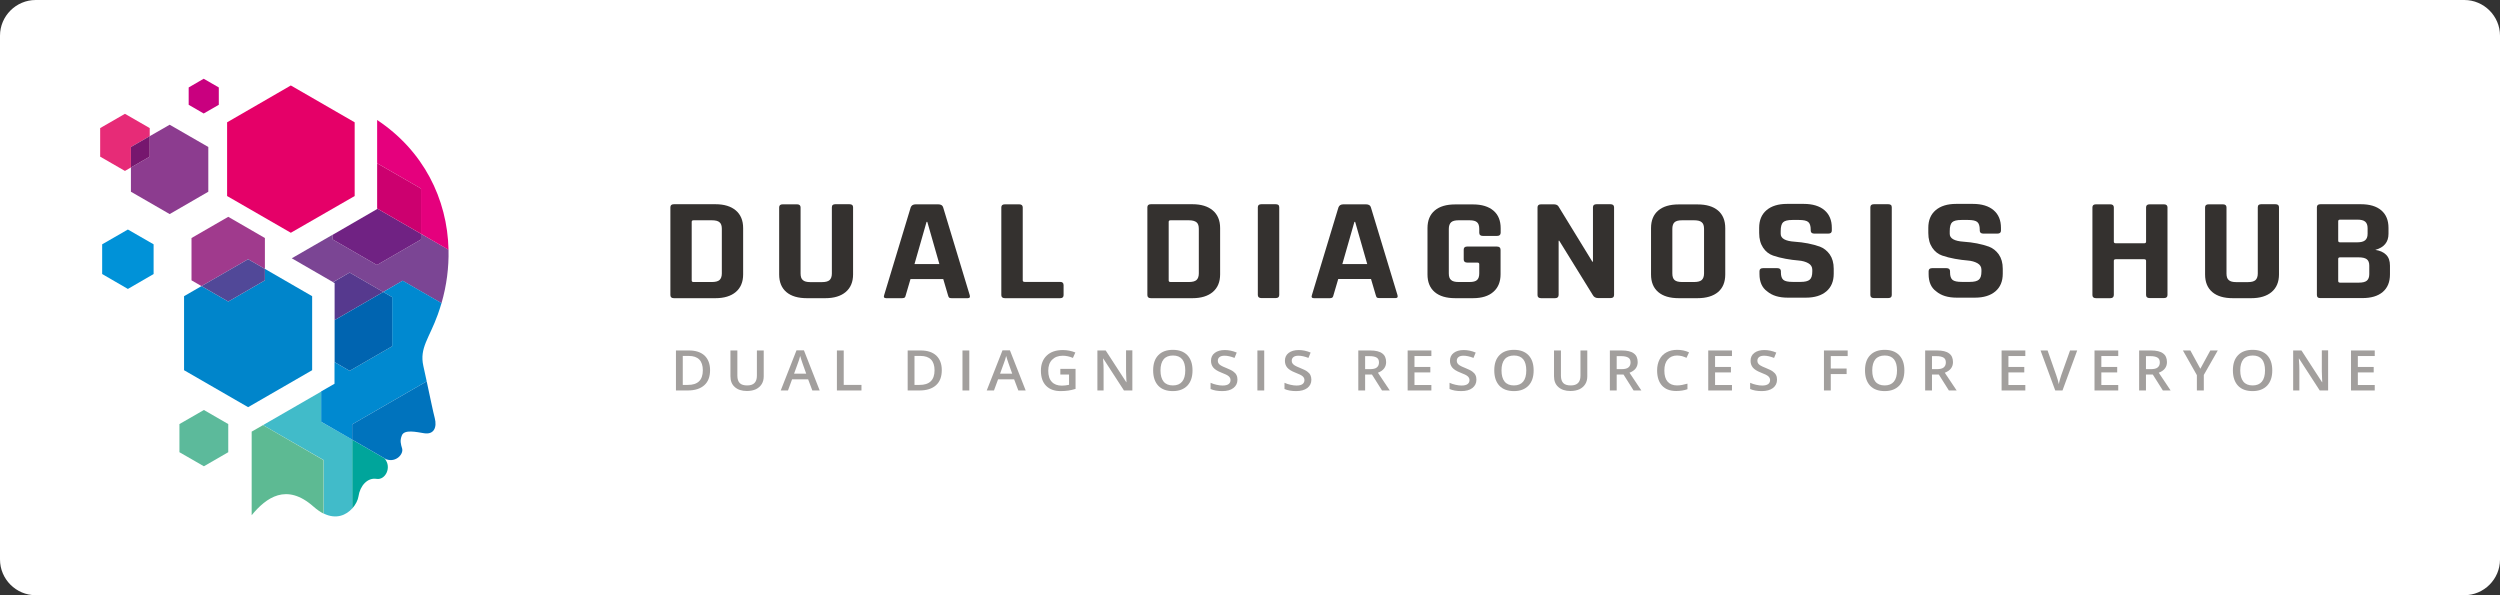 <svg xmlns="http://www.w3.org/2000/svg" xmlns:xlink="http://www.w3.org/1999/xlink" id="Layer_1" x="0px" y="0px" viewBox="0 0 2381.1 566.9" style="enable-background:new 0 0 2381.1 566.9;" xml:space="preserve"><rect x="0" y="0" width="2381.1" height="566.9" fill="#333333" stroke="none"/> <style type="text/css"> .st0{fill:#FFFFFF;} .st1{fill:#A29F9D;} .st2{fill:#34312F;} .st3{fill:#E50068;} .st4{fill:#C9007F;} .st5{fill:#41BBC9;} .st6{fill:#7B4594;} .st7{fill:#E5007D;} .st8{fill:#702283;} .st9{fill:#CC006F;} .st10{fill:#0089D0;} .st11{fill:#56398E;} .st12{fill:#0064B0;} .st13{fill:#5DBA93;} .st14{fill:#00A59B;} .st15{fill:#0073BD;} .st16{fill:#E72B77;} .st17{fill:#8C3C8F;} .st18{fill:#76176E;} .st19{fill:#0092D8;} .st20{fill:#A03A8D;} .st21{fill:#0085CB;} .st22{fill:#514898;} .st23{fill:#5CBA9B;} </style> <path class="st0" d="M2347.1,566.9H34c-18.7,0-34-15.3-34-34V34C0,15.3,15.3,0,34,0h2313.1c18.7,0,34,15.3,34,34v498.9 C2381.1,551.6,2365.8,566.9,2347.1,566.9z"></path> <g> <g> <path class="st1" d="M676.3,352.5c0,6.3-1.8,11.1-5.5,14.4c-3.7,3.3-8.9,5-15.8,5h-11.2v-38.1h12.4c6.4,0,11.3,1.6,14.9,4.9 C674.5,342,676.3,346.6,676.3,352.5z M669.4,352.7c0-9.1-4.5-13.7-13.4-13.7h-5.7v27.6h4.7C664.6,366.7,669.4,362,669.4,352.7z"></path> <path class="st1" d="M727.4,333.8v24.6c0,2.8-0.6,5.3-1.9,7.4c-1.3,2.1-3.1,3.7-5.5,4.9c-2.4,1.1-5.3,1.7-8.6,1.7 c-5,0-8.8-1.3-11.6-3.8c-2.8-2.5-4.1-5.9-4.1-10.3v-24.5h6.6v24.1c0,3.1,0.8,5.5,2.3,7c1.5,1.5,3.9,2.2,7.1,2.2 c6.2,0,9.2-3.1,9.2-9.3v-24H727.4z"></path> <path class="st1" d="M773.7,371.9l-4-10.6h-15.3l-3.9,10.6h-6.9l15-38.2h7.1l15,38.2H773.7z M767.9,356l-3.7-10.4 c-0.3-0.7-0.7-1.8-1.1-3.3c-0.5-1.5-0.8-2.6-1-3.3c-0.5,2.1-1.2,4.5-2.2,7l-3.6,9.9H767.9z"></path> <path class="st1" d="M797.1,371.9v-38.1h6.5v32.8h16.9v5.3H797.1z"></path> <path class="st1" d="M897,352.5c0,6.3-1.8,11.1-5.5,14.4c-3.7,3.3-8.9,5-15.8,5h-11.2v-38.1h12.4c6.4,0,11.3,1.6,14.9,4.9 C895.2,342,897,346.6,897,352.5z M890.1,352.7c0-9.1-4.5-13.7-13.4-13.7H871v27.6h4.7C885.2,366.7,890.1,362,890.1,352.7z"></path> <path class="st1" d="M916.7,371.9v-38.1h6.5v38.1H916.7z"></path> <path class="st1" d="M969.9,371.9l-4-10.6h-15.3l-3.9,10.6h-6.9l15-38.2h7.1l15,38.2H969.9z M964.1,356l-3.7-10.4 c-0.3-0.7-0.7-1.8-1.1-3.3c-0.5-1.5-0.8-2.6-1-3.3c-0.5,2.1-1.2,4.5-2.2,7l-3.6,9.9H964.1z"></path> <path class="st1" d="M1009.7,351.3h14.7v19.1c-2.4,0.7-4.7,1.3-6.9,1.6s-4.6,0.5-7.2,0.5c-6.1,0-10.7-1.7-14-5.1 s-4.9-8.2-4.9-14.4c0-6.1,1.9-10.9,5.6-14.4c3.7-3.5,8.8-5.2,15.3-5.2c4.2,0,8.1,0.8,11.9,2.3l-2.3,5.2c-3.2-1.4-6.5-2.1-9.7-2.1 c-4.3,0-7.6,1.3-10.1,3.8s-3.7,6-3.7,10.5c0,4.7,1.1,8.2,3.4,10.6c2.2,2.4,5.4,3.6,9.6,3.6c2.1,0,4.4-0.3,6.8-0.8v-9.8h-8.3V351.3 z"></path> <path class="st1" d="M1078.5,371.9h-8l-19.7-30.4h-0.2l0.1,1.7c0.3,3.2,0.4,6.2,0.4,8.9v19.8h-5.9v-38.1h7.9l19.6,30.2h0.2 c0-0.4-0.1-1.9-0.2-4.4c-0.1-2.5-0.2-4.5-0.2-5.9v-20h6V371.9z"></path> <path class="st1" d="M1135.8,352.8c0,6.2-1.6,11-4.9,14.5c-3.3,3.4-7.9,5.2-13.8,5.2c-6,0-10.7-1.7-13.9-5.1 c-3.2-3.4-4.9-8.3-4.9-14.6c0-6.3,1.6-11.1,4.9-14.5c3.3-3.4,7.9-5.1,13.9-5.1c5.9,0,10.5,1.7,13.8,5.1 C1134.2,341.8,1135.8,346.6,1135.8,352.8z M1105.3,352.8c0,4.7,1,8.2,3,10.7c2,2.4,4.9,3.6,8.8,3.6c3.9,0,6.8-1.2,8.8-3.6 c2-2.4,3-6,3-10.7c0-4.7-1-8.2-2.9-10.6c-2-2.4-4.9-3.6-8.8-3.6c-3.9,0-6.9,1.2-8.9,3.6C1106.3,344.6,1105.3,348.2,1105.3,352.8z"></path> <path class="st1" d="M1178.6,361.6c0,3.4-1.3,6-3.9,8s-6.1,2.9-10.6,2.9c-4.5,0-8.2-0.7-11.1-2v-5.9c1.8,0.8,3.8,1.5,5.8,1.9 c2.1,0.5,4,0.7,5.7,0.7c2.6,0,4.5-0.5,5.7-1.4c1.2-0.9,1.8-2.2,1.8-3.8c0-1.4-0.6-2.6-1.7-3.6c-1.1-1-3.5-2.2-7-3.5 c-3.6-1.4-6.2-3-7.7-4.8c-1.5-1.8-2.2-4-2.2-6.5c0-3.2,1.2-5.7,3.6-7.5c2.4-1.8,5.6-2.7,9.5-2.7c3.8,0,7.6,0.8,11.4,2.4l-2.1,5.1 c-3.6-1.4-6.7-2.1-9.5-2.1c-2.1,0-3.7,0.4-4.8,1.3s-1.6,2-1.6,3.5c0,1,0.2,1.8,0.7,2.5c0.4,0.7,1.2,1.4,2.2,2s2.8,1.5,5.4,2.5 c2.9,1.2,5.1,2.2,6.5,3.3c1.4,1,2.4,2.1,3,3.4C1178.3,358.4,1178.6,359.9,1178.6,361.6z"></path> <path class="st1" d="M1197.6,371.9v-38.1h6.5v38.1H1197.6z"></path> <path class="st1" d="M1249,361.6c0,3.4-1.3,6-3.9,8c-2.6,1.9-6.1,2.9-10.6,2.9c-4.5,0-8.2-0.7-11.1-2v-5.9 c1.8,0.8,3.8,1.5,5.8,1.9c2.1,0.5,4,0.7,5.7,0.7c2.6,0,4.5-0.5,5.7-1.4s1.8-2.2,1.8-3.8c0-1.4-0.6-2.6-1.7-3.6s-3.5-2.2-7-3.5 c-3.6-1.4-6.2-3-7.7-4.8c-1.5-1.8-2.2-4-2.2-6.5c0-3.2,1.2-5.7,3.6-7.5c2.4-1.8,5.6-2.7,9.5-2.7c3.8,0,7.6,0.8,11.4,2.4l-2.1,5.1 c-3.6-1.4-6.7-2.1-9.5-2.1c-2.1,0-3.7,0.4-4.8,1.3s-1.6,2-1.6,3.5c0,1,0.2,1.8,0.7,2.5s1.2,1.4,2.2,2s2.8,1.5,5.4,2.5 c2.9,1.2,5.1,2.2,6.5,3.3c1.4,1,2.4,2.1,3,3.4C1248.6,358.4,1249,359.9,1249,361.6z"></path> <path class="st1" d="M1300.2,356.7v15.2h-6.5v-38.1h11.3c5.2,0,9,0.9,11.5,2.8c2.5,1.8,3.7,4.6,3.7,8.3c0,4.7-2.6,8.1-7.8,10.1 l11.3,16.9h-7.4l-9.6-15.2H1300.2z M1300.2,351.6h4.5c3,0,5.3-0.5,6.6-1.6c1.4-1.1,2.1-2.7,2.1-4.8c0-2.2-0.7-3.7-2.2-4.6 c-1.5-0.9-3.7-1.4-6.7-1.4h-4.3V351.6z"></path> <path class="st1" d="M1363.3,371.9h-22.6v-38.1h22.6v5.3h-16.1v10.4h15.1v5.2h-15.1v12h16.1V371.9z"></path> <path class="st1" d="M1406.2,361.6c0,3.4-1.3,6-3.9,8s-6.1,2.9-10.6,2.9c-4.5,0-8.2-0.7-11.1-2v-5.9c1.8,0.8,3.8,1.5,5.8,1.9 c2.1,0.5,4,0.7,5.7,0.7c2.6,0,4.5-0.5,5.7-1.4c1.2-0.9,1.8-2.2,1.8-3.8c0-1.4-0.6-2.6-1.7-3.6c-1.1-1-3.5-2.2-7-3.5 c-3.6-1.4-6.2-3-7.7-4.8c-1.5-1.8-2.2-4-2.2-6.5c0-3.2,1.2-5.7,3.6-7.5c2.4-1.8,5.6-2.7,9.5-2.7c3.8,0,7.6,0.8,11.4,2.4l-2.1,5.1 c-3.6-1.4-6.7-2.1-9.5-2.1c-2.1,0-3.7,0.4-4.8,1.3s-1.6,2-1.6,3.5c0,1,0.2,1.8,0.7,2.5c0.4,0.7,1.2,1.4,2.2,2s2.8,1.5,5.4,2.5 c2.9,1.2,5.1,2.2,6.5,3.3c1.4,1,2.4,2.1,3,3.4C1405.9,358.4,1406.2,359.9,1406.2,361.6z"></path> <path class="st1" d="M1460.7,352.8c0,6.2-1.6,11-4.9,14.5c-3.3,3.4-7.9,5.2-13.8,5.2c-6,0-10.7-1.7-13.9-5.1 c-3.2-3.4-4.9-8.3-4.9-14.6c0-6.3,1.6-11.1,4.9-14.5c3.3-3.4,7.9-5.1,13.9-5.1c5.9,0,10.5,1.7,13.8,5.1 C1459.1,341.8,1460.7,346.6,1460.7,352.8z M1430.1,352.8c0,4.7,1,8.2,3,10.7c2,2.4,4.9,3.6,8.8,3.6c3.9,0,6.8-1.2,8.8-3.6 c2-2.4,3-6,3-10.7c0-4.7-1-8.2-2.9-10.6c-2-2.4-4.9-3.6-8.8-3.6c-3.9,0-6.9,1.2-8.9,3.6C1431.1,344.6,1430.1,348.2,1430.1,352.8z"></path> <path class="st1" d="M1511.8,333.8v24.6c0,2.8-0.6,5.3-1.9,7.4c-1.3,2.1-3.1,3.7-5.5,4.9c-2.4,1.1-5.3,1.7-8.6,1.7 c-5,0-8.8-1.3-11.6-3.8c-2.8-2.5-4.1-5.9-4.1-10.3v-24.5h6.6v24.1c0,3.1,0.8,5.5,2.3,7c1.5,1.5,3.9,2.2,7.1,2.2 c6.2,0,9.2-3.1,9.2-9.3v-24H1511.8z"></path> <path class="st1" d="M1539.8,356.7v15.2h-6.5v-38.1h11.3c5.2,0,9,0.9,11.5,2.8c2.5,1.8,3.7,4.6,3.7,8.3c0,4.7-2.6,8.1-7.8,10.1 l11.3,16.9h-7.4l-9.6-15.2H1539.8z M1539.8,351.6h4.5c3,0,5.3-0.5,6.6-1.6c1.4-1.1,2.1-2.7,2.1-4.8c0-2.2-0.7-3.7-2.2-4.6 c-1.5-0.9-3.7-1.4-6.7-1.4h-4.3V351.6z"></path> <path class="st1" d="M1597.3,338.6c-3.8,0-6.7,1.3-8.9,3.8c-2.2,2.5-3.2,6-3.2,10.5c0,4.7,1,8.2,3.1,10.6c2.1,2.4,5.1,3.6,9,3.6 c1.7,0,3.3-0.2,4.9-0.5c1.6-0.3,3.2-0.7,5-1.2v5.3c-3.1,1.1-6.7,1.7-10.7,1.7c-5.9,0-10.4-1.7-13.5-5.1c-3.1-3.4-4.7-8.2-4.7-14.5 c0-4,0.8-7.4,2.3-10.4c1.5-3,3.7-5.2,6.6-6.8c2.9-1.6,6.3-2.4,10.2-2.4c4.1,0,7.9,0.8,11.3,2.4l-2.4,5.2c-1.3-0.6-2.8-1.1-4.3-1.6 C1600.5,338.9,1599,338.6,1597.3,338.6z"></path> <path class="st1" d="M1649.6,371.9H1627v-38.1h22.6v5.3h-16.1v10.4h15.1v5.2h-15.1v12h16.1V371.9z"></path> <path class="st1" d="M1692.5,361.6c0,3.4-1.3,6-3.9,8c-2.6,1.9-6.1,2.9-10.6,2.9s-8.2-0.7-11.1-2v-5.9c1.8,0.8,3.8,1.5,5.8,1.9 c2.1,0.5,4,0.7,5.7,0.7c2.6,0,4.5-0.5,5.7-1.4s1.8-2.2,1.8-3.8c0-1.4-0.6-2.6-1.7-3.6c-1.1-1-3.5-2.2-7-3.5 c-3.6-1.4-6.2-3-7.7-4.8c-1.5-1.8-2.2-4-2.2-6.5c0-3.2,1.2-5.7,3.6-7.5c2.4-1.8,5.6-2.7,9.5-2.7c3.8,0,7.6,0.8,11.4,2.4l-2.1,5.1 c-3.6-1.4-6.7-2.1-9.5-2.1c-2.1,0-3.7,0.4-4.8,1.3s-1.6,2-1.6,3.5c0,1,0.2,1.8,0.7,2.5c0.4,0.7,1.2,1.4,2.2,2 c1,0.6,2.8,1.5,5.4,2.5c2.9,1.2,5.1,2.2,6.5,3.3c1.4,1,2.4,2.1,3,3.4C1692.2,358.4,1692.5,359.9,1692.5,361.6z"></path> <path class="st1" d="M1743.7,371.9h-6.5v-38.1h22.6v5.3h-16.1V351h15.1v5.3h-15.1V371.9z"></path> <path class="st1" d="M1813.8,352.8c0,6.2-1.6,11-4.9,14.5c-3.3,3.4-7.9,5.2-13.8,5.2c-6,0-10.7-1.7-13.9-5.1 c-3.2-3.4-4.9-8.3-4.9-14.6c0-6.3,1.6-11.1,4.9-14.5c3.3-3.4,7.9-5.1,13.9-5.1c5.9,0,10.5,1.7,13.8,5.1 C1812.2,341.8,1813.8,346.6,1813.8,352.8z M1783.2,352.8c0,4.7,1,8.2,3,10.7c2,2.4,4.9,3.6,8.8,3.6c3.9,0,6.8-1.2,8.8-3.6 c2-2.4,3-6,3-10.7c0-4.7-1-8.2-2.9-10.6c-2-2.4-4.9-3.6-8.8-3.6c-3.9,0-6.9,1.2-8.9,3.6C1784.2,344.6,1783.2,348.2,1783.2,352.8z"></path> <path class="st1" d="M1840.1,356.7v15.2h-6.5v-38.1h11.3c5.2,0,9,0.9,11.5,2.8c2.5,1.8,3.7,4.6,3.7,8.3c0,4.7-2.6,8.1-7.8,10.1 l11.3,16.9h-7.4l-9.6-15.2H1840.1z M1840.1,351.6h4.5c3,0,5.3-0.5,6.6-1.6c1.4-1.1,2.1-2.7,2.1-4.8c0-2.2-0.7-3.7-2.2-4.6 c-1.5-0.9-3.7-1.4-6.7-1.4h-4.3V351.6z"></path> <path class="st1" d="M1929,371.9h-22.6v-38.1h22.6v5.3h-16.1v10.4h15.1v5.2h-15.1v12h16.1V371.9z"></path> <path class="st1" d="M1971.6,333.8h6.8l-14,38.1h-6.9l-14-38.1h6.7l8.3,23.7c0.4,1.1,0.9,2.6,1.4,4.4c0.5,1.8,0.8,3.1,1,4 c0.2-1.3,0.6-2.8,1.1-4.6c0.5-1.7,0.9-3,1.2-3.9L1971.6,333.8z"></path> <path class="st1" d="M2017.5,371.9h-22.6v-38.1h22.6v5.3h-16.1v10.4h15.1v5.2h-15.1v12h16.1V371.9z"></path> <path class="st1" d="M2043.9,356.7v15.2h-6.5v-38.1h11.3c5.2,0,9,0.9,11.5,2.8c2.5,1.8,3.7,4.6,3.7,8.3c0,4.7-2.6,8.1-7.8,10.1 l11.3,16.9h-7.4l-9.6-15.2H2043.9z M2043.9,351.6h4.5c3,0,5.3-0.5,6.6-1.6c1.4-1.1,2.1-2.7,2.1-4.8c0-2.2-0.7-3.7-2.2-4.6 c-1.5-0.9-3.7-1.4-6.7-1.4h-4.3V351.6z"></path> <path class="st1" d="M2095.7,351.2l9.5-17.4h7.1l-13.3,23.3v14.8h-6.6v-14.6l-13.3-23.5h7.1L2095.7,351.2z"></path> <path class="st1" d="M2164.2,352.8c0,6.2-1.6,11-4.9,14.5c-3.3,3.4-7.9,5.2-13.8,5.2c-6,0-10.7-1.7-13.9-5.1 c-3.2-3.4-4.9-8.3-4.9-14.6c0-6.3,1.6-11.1,4.9-14.5c3.3-3.4,7.9-5.1,13.9-5.1c5.9,0,10.5,1.7,13.8,5.1 C2162.6,341.8,2164.2,346.6,2164.2,352.8z M2133.7,352.8c0,4.7,1,8.2,3,10.7c2,2.4,4.9,3.6,8.8,3.6c3.9,0,6.8-1.2,8.8-3.6 c2-2.4,3-6,3-10.7c0-4.7-1-8.2-2.9-10.6c-2-2.4-4.9-3.6-8.8-3.6c-3.9,0-6.9,1.2-8.9,3.6C2134.7,344.6,2133.7,348.2,2133.7,352.8z"></path> <path class="st1" d="M2217.4,371.9h-8l-19.7-30.4h-0.2l0.1,1.7c0.3,3.2,0.4,6.2,0.4,8.9v19.8h-5.9v-38.1h7.9l19.6,30.2h0.2 c0-0.4-0.1-1.9-0.2-4.4s-0.2-4.5-0.2-5.9v-20h6V371.9z"></path> <path class="st1" d="M2261.8,371.9h-22.6v-38.1h22.6v5.3h-16.1v10.4h15.1v5.2h-15.1v12h16.1V371.9z"></path> </g> <g> <path class="st2" d="M638.5,281v-83.6c0-1.9,1.1-2.9,3.4-2.9h39.5c8.3,0,14.8,2,19.4,5.9c4.6,3.9,7,9.5,7,16.8v44.1 c0,7.2-2.3,12.8-7,16.8c-4.6,3.9-11.1,5.9-19.4,5.9h-39.5C639.6,284,638.5,283,638.5,281z M660.5,268.6H678c3.4,0,5.8-0.6,7.3-1.9 c1.4-1.3,2.2-3.4,2.2-6.3V218c0-3-0.7-5.1-2.2-6.3c-1.4-1.3-3.9-1.9-7.3-1.9h-17.4c-1.2,0-1.8,0.5-1.8,1.5v55.8 C658.8,268.1,659.4,268.6,660.5,268.6z"></path> <path class="st2" d="M795.6,194.5h13.4c2.3,0,3.5,0.9,3.5,2.8v64c0,7.2-2.3,12.8-7,16.8c-4.6,3.9-11.1,5.9-19.4,5.9h-17.6 c-8.4,0-14.9-1.9-19.5-5.8c-4.6-3.9-6.9-9.5-6.9-16.8v-63.9c0-1.9,1.1-2.9,3.4-2.9h13.6c2.2,0,3.4,1,3.4,2.9v63 c0,3,0.7,5.1,2.2,6.3c1.4,1.3,3.8,1.9,7.1,1.9h11c3.4,0,5.8-0.6,7.3-1.9c1.4-1.3,2.2-3.4,2.2-6.3v-63 C792.3,195.4,793.4,194.5,795.6,194.5z"></path> <path class="st2" d="M859.3,284H844c-1.9,0-2.6-1-1.9-2.9l25.3-83.6c0.7-1.9,2.3-2.9,4.8-2.9h21.3c2.7,0,4.3,1,4.8,2.9l25.3,83.6 c0.6,1.9,0,2.9-1.9,2.9h-15.4c-1.2,0-2-0.2-2.4-0.6c-0.4-0.4-0.7-1.2-1-2.3l-4.5-15.3h-31.2l-4.5,15.3c-0.2,1.1-0.6,1.9-1,2.3 C861.2,283.7,860.4,284,859.3,284z M882.5,211.3L871,251.5h23.7l-11.5-40.2H882.5z"></path> <path class="st2" d="M1009.8,284h-52.7c-2.2,0-3.4-1-3.4-2.9v-83.6c0-1.9,1.1-2.9,3.4-2.9h13.6c2.2,0,3.4,1,3.4,2.9V267 c0,1,0.6,1.5,1.9,1.5h33.8c2.1,0,3.2,1,3.2,3.1v9.5C1013,283,1011.9,284,1009.8,284z"></path> <path class="st2" d="M1092.8,281v-83.6c0-1.9,1.1-2.9,3.4-2.9h39.5c8.3,0,14.8,2,19.4,5.9c4.6,3.9,7,9.5,7,16.8v44.1 c0,7.2-2.3,12.8-7,16.8c-4.6,3.9-11.1,5.9-19.4,5.9h-39.5C1093.9,284,1092.8,283,1092.8,281z M1114.9,268.6h17.4 c3.4,0,5.8-0.6,7.3-1.9c1.4-1.3,2.2-3.4,2.2-6.3V218c0-3-0.7-5.1-2.2-6.3s-3.9-1.9-7.3-1.9h-17.4c-1.2,0-1.8,0.5-1.8,1.5v55.8 C1113.1,268.1,1113.7,268.6,1114.9,268.6z"></path> <path class="st2" d="M1218.4,197.4V281c0,1.9-1.1,2.9-3.4,2.9h-13.6c-2.2,0-3.4-1-3.4-2.9v-83.6c0-1.9,1.1-2.9,3.4-2.9h13.6 C1217.3,194.5,1218.4,195.4,1218.4,197.4z"></path> <path class="st2" d="M1266.8,284h-15.4c-1.9,0-2.6-1-1.9-2.9l25.3-83.6c0.7-1.9,2.3-2.9,4.8-2.9h21.3c2.7,0,4.3,1,4.8,2.9 L1331,281c0.6,1.9,0,2.9-1.9,2.9h-15.4c-1.2,0-2-0.2-2.4-0.6c-0.4-0.4-0.7-1.2-1-2.3l-4.5-15.3h-31.2l-4.5,15.3 c-0.2,1.1-0.6,1.9-1,2.3C1268.6,283.7,1267.8,284,1266.8,284z M1290,211.3l-11.5,40.2h23.7l-11.5-40.2H1290z"></path> <path class="st2" d="M1403,284h-17c-8.4,0-14.9-1.9-19.5-5.8c-4.6-3.9-6.9-9.5-6.9-16.8v-44.1c0-7.3,2.3-12.9,6.9-16.8 c4.6-3.9,11.1-5.8,19.5-5.8h17c8.3,0,14.8,2,19.4,5.9c4.6,3.9,6.9,9.5,6.9,16.8v4.2c0,2-1.1,3.1-3.4,3.1h-13.6 c-2.2,0-3.4-1-3.4-3.1V218c0-3-0.7-5.1-2.1-6.3c-1.4-1.3-3.8-1.9-7.2-1.9h-10.4c-3.3,0-5.7,0.6-7.1,1.9s-2.2,3.4-2.2,6.3v42.4 c0,3,0.7,5.1,2.2,6.3c1.4,1.3,3.8,1.9,7.1,1.9h10.4c3.4,0,5.8-0.6,7.2-1.9c1.4-1.3,2.1-3.4,2.1-6.3v-8.8c0-1-0.6-1.5-1.8-1.5h-9.6 c-2.2,0-3.4-1-3.4-2.9v-9.5c0-1.9,1.1-2.9,3.4-2.9h28c2.5,0,3.7,1.1,3.7,3.2v23.2c0,7.2-2.3,12.8-6.9,16.8 C1417.8,282,1411.3,284,1403,284z"></path> <path class="st2" d="M1481.1,284h-13.3c-2.2,0-3.4-1-3.4-2.9v-83.6c0-1.9,1.1-2.9,3.4-2.9h12c2.2,0,3.7,0.7,4.5,1.9l32.3,52.7h0.6 v-51.8c0-1.9,1.1-2.9,3.4-2.9h13.3c2.2,0,3.4,1,3.4,2.9V281c0,1.9-1.1,2.9-3.4,2.9h-11.7c-2.3,0-4.1-0.9-5.1-2.8l-32-51.8h-0.6 V281C1484.4,283,1483.3,284,1481.1,284z"></path> <path class="st2" d="M1616.8,284h-17.9c-8.4,0-14.9-1.9-19.5-5.8c-4.6-3.9-6.9-9.5-6.9-16.8v-44.1c0-7.3,2.3-12.9,6.9-16.8 c4.6-3.9,11.1-5.8,19.5-5.8h17.9c8.4,0,14.9,1.9,19.5,5.8c4.6,3.9,6.9,9.5,6.9,16.8v44.1c0,7.3-2.3,12.9-6.9,16.8 C1631.7,282,1625.2,284,1616.8,284z M1602.1,268.6h11.4c3.4,0,5.8-0.6,7.3-1.9c1.4-1.3,2.2-3.4,2.2-6.3V218c0-3-0.7-5.1-2.2-6.3 c-1.4-1.3-3.9-1.9-7.3-1.9h-11.4c-3.4,0-5.8,0.6-7.2,1.9c-1.4,1.3-2.1,3.4-2.1,6.3v42.4c0,3,0.7,5.1,2.1,6.3 C1596.3,268,1598.7,268.6,1602.1,268.6z"></path> <path class="st2" d="M1675.8,261.1v-2.8c0-1.9,1.1-2.9,3.4-2.9h13.6c2.2,0,3.4,1,3.4,2.9v1.1c0,3.5,0.8,5.9,2.4,7.2 c1.6,1.3,4.5,1.9,8.8,1.9h7.5c4.2,0,7.1-0.7,8.7-2.1c1.7-1.4,2.5-4,2.5-7.8v-1.7c0-2.7-1.3-4.8-3.8-6.2c-2.5-1.4-5.6-2.3-9.4-2.6 c-3.7-0.3-7.8-0.8-12.1-1.6c-4.3-0.8-8.4-1.8-12.1-3.1c-3.7-1.3-6.9-3.7-9.4-7.4c-2.5-3.7-3.8-8.4-3.8-14.1v-4.9 c0-7.2,2.3-12.8,7-16.8c4.7-4,11.2-6,19.5-6h16c8.4,0,15,2,19.7,6c4.7,4,7,9.6,7,16.8v2.6c0,1.9-1.1,2.9-3.4,2.9H1728 c-2.2,0-3.4-1-3.4-2.9v-0.8c0-3.6-0.8-6.1-2.4-7.4c-1.6-1.3-4.5-1.9-8.8-1.9h-6.2c-4.4,0-7.3,0.7-8.9,2.2 c-1.5,1.4-2.3,4.2-2.3,8.4v2.6c0,4.4,4.4,6.9,13.1,7.5c9.1,0.6,17.1,2.2,24.2,4.7c3.7,1.4,6.9,3.9,9.4,7.4 c2.5,3.6,3.8,8.1,3.8,13.7v4.7c0,7.2-2.3,12.8-7,16.8c-4.7,4-11.2,6-19.5,6h-17.4c-8.3,0-14.8-2-19.5-6 C1678.2,274,1675.8,268.4,1675.8,261.1z"></path> <path class="st2" d="M1801.8,197.4V281c0,1.9-1.1,2.9-3.4,2.9h-13.6c-2.2,0-3.4-1-3.4-2.9v-83.6c0-1.9,1.1-2.9,3.4-2.9h13.6 C1800.7,194.5,1801.8,195.4,1801.8,197.4z"></path> <path class="st2" d="M1836.9,261.1v-2.8c0-1.9,1.1-2.9,3.4-2.9h13.6c2.2,0,3.4,1,3.4,2.9v1.1c0,3.5,0.8,5.9,2.4,7.2 c1.6,1.3,4.5,1.9,8.8,1.9h7.5c4.2,0,7.1-0.7,8.7-2.1c1.7-1.4,2.5-4,2.5-7.8v-1.7c0-2.7-1.3-4.8-3.8-6.2c-2.5-1.4-5.6-2.3-9.4-2.6 c-3.7-0.3-7.8-0.8-12.1-1.6c-4.3-0.8-8.4-1.8-12.1-3.1c-3.7-1.3-6.9-3.7-9.4-7.4c-2.5-3.7-3.8-8.4-3.8-14.1v-4.9 c0-7.2,2.3-12.8,7-16.8c4.7-4,11.2-6,19.5-6h16c8.4,0,15,2,19.7,6c4.7,4,7,9.6,7,16.8v2.6c0,1.9-1.1,2.9-3.4,2.9H1889 c-2.2,0-3.4-1-3.4-2.9v-0.8c0-3.6-0.8-6.1-2.4-7.4c-1.6-1.3-4.5-1.9-8.8-1.9h-6.2c-4.4,0-7.3,0.7-8.9,2.2 c-1.5,1.4-2.3,4.2-2.3,8.4v2.6c0,4.4,4.4,6.9,13.1,7.5c9.1,0.6,17.1,2.2,24.2,4.7c3.7,1.4,6.9,3.9,9.4,7.4 c2.5,3.6,3.8,8.1,3.8,13.7v4.7c0,7.2-2.3,12.8-7,16.8c-4.7,4-11.2,6-19.5,6h-17.4c-8.3,0-14.8-2-19.5-6 C1839.2,274,1836.9,268.4,1836.9,261.1z"></path> <path class="st2" d="M2009.9,284h-13.6c-2.2,0-3.4-1-3.4-2.9v-83.6c0-1.9,1.1-2.9,3.4-2.9h13.6c2.2,0,3.4,1,3.4,2.9v32.7 c0,1,0.6,1.5,1.9,1.5h27c1.2,0,1.8-0.5,1.8-1.5v-32.7c0-1.9,1.1-2.9,3.4-2.9h13.6c2.2,0,3.4,1,3.4,2.9V281c0,1.9-1.1,2.9-3.4,2.9 h-13.6c-2.2,0-3.4-1-3.4-2.9v-32.6c0-1-0.6-1.5-1.8-1.5h-27c-1.3,0-1.9,0.5-1.9,1.5V281C2013.2,283,2012.1,284,2009.9,284z"></path> <path class="st2" d="M2153.7,194.5h13.4c2.3,0,3.5,0.9,3.5,2.8v64c0,7.2-2.3,12.8-7,16.8c-4.6,3.9-11.1,5.9-19.4,5.9h-17.6 c-8.4,0-14.9-1.9-19.5-5.8c-4.6-3.9-6.9-9.5-6.9-16.8v-63.9c0-1.9,1.1-2.9,3.4-2.9h13.6c2.2,0,3.4,1,3.4,2.9v63 c0,3,0.7,5.1,2.2,6.3c1.4,1.3,3.8,1.9,7.1,1.9h11c3.4,0,5.8-0.6,7.3-1.9c1.4-1.3,2.2-3.4,2.2-6.3v-63 C2150.4,195.4,2151.5,194.5,2153.7,194.5z"></path> <path class="st2" d="M2206.7,281v-83.6c0-1.9,1.1-2.9,3.4-2.9h38.4c8.4,0,14.9,1.9,19.5,5.8c4.6,3.9,6.9,9.5,6.9,16.7v5.7 c0,7.9-4.2,13-12.6,15.3c4.3,0.6,7.7,2.1,10.2,4.5c2.6,2.5,3.8,6,3.8,10.5v8.4c0,7.2-2.3,12.8-6.9,16.7c-4.6,3.9-11,5.8-19.4,5.8 h-40C2207.8,284,2206.7,283,2206.7,281z M2228.8,230.8h16.3c3.4,0,5.9-0.6,7.5-1.9c1.6-1.3,2.4-3.3,2.4-6.2v-5.4 c0-2.9-0.8-4.9-2.3-6.2c-1.5-1.3-4-1.9-7.4-1.9h-16.5c-1.2,0-1.8,0.5-1.8,1.5v18.5C2227,230.3,2227.6,230.8,2228.8,230.8z M2228.8,269.2h17.9c3.5,0,6.1-0.6,7.6-1.9c1.5-1.3,2.3-3.3,2.3-6.2v-8.1c0-2.9-0.8-4.9-2.4-6.1c-1.6-1.2-4.2-1.8-7.8-1.8h-17.6 c-1.2,0-1.8,0.5-1.8,1.5v21C2227,268.7,2227.6,269.2,2228.8,269.2z"></path> </g> </g> <g> <polygon class="st3" points="277,81.4 216.3,116.5 216.3,186.7 277,221.7 337.8,186.7 337.8,116.5 "></polygon> <polygon class="st4" points="194,75 179.7,83.3 179.7,99.8 194,108.1 208.4,99.8 208.4,83.3 "></polygon> <g> <path class="st5" d="M306,401.8v-28.9l-55.5,32l57.8,33.3v50.9c11.9,5.9,21.5,1.5,27.2-4.9v-65.5L306,401.8z"></path> <path class="st6" d="M401,228.1L359,252.4l-42.1-24.3v-4.6l-39,22.5l39.3,22.7l15.8-9.1l32,18.5l18.5-10.7l37,21.4 c4.9-16.9,7.1-34.1,6.7-51L401,222.7V228.1z"></path> <path class="st7" d="M359.2,114.3v41.2l41.8,24.1v43.1l26.2,15.2C426.1,189.2,403.1,143.4,359.2,114.3z"></path> <polygon class="st8" points="359,252.4 401,228.1 401,222.7 359.2,198.6 359.2,199.1 316.9,223.6 316.9,228.1 "></polygon> <polygon class="st9" points="401,222.7 401,179.6 359.2,155.5 359.2,198.6 "></polygon> <path class="st10" d="M365,278.1l8.5,4.9v46.8L333,353.2l-14.4-8.3v20.6l-12.7,7.3v28.9l29.5,17v-14.5l71-41 c-1-4.8-2.1-9.7-3.2-14.7c-3.8-17.2,5.6-26.2,13.8-49c1.3-3.6,2.4-7.2,3.5-10.8l-37-21.4L365,278.1z"></path> <polygon class="st11" points="318.7,304.9 365,278.1 333,259.6 317.2,268.8 318.7,269.6 "></polygon> <polygon class="st12" points="318.7,344.9 333,353.2 373.5,329.8 373.5,283 365,278.1 318.7,304.9 "></polygon> <path class="st13" d="M250.5,404.9l-10.8,6.2v79.6c13.8-16.7,33.1-31.1,59-8.1c3.3,2.9,6.5,5.1,9.5,6.6v-50.9L250.5,404.9z"></path> <path class="st14" d="M358.6,456.1c8.5,1.4,14.7-11.1,7.9-19.1c0.5,0.3,1,0.5,1.6,0.6l-32.6-18.8v65.5c3.3-3.7,5.4-8.1,5.9-11.4 C342.9,462.5,350.1,454.7,358.6,456.1z"></path> <path class="st15" d="M383,427.2c-1.3-4.4-2.3-7.6-0.2-12.6c2.4-5.8,14-3.1,20.9-2c9.8,1.7,12.6-5.8,10.4-14.3 c-1.7-6.5-4.4-19.8-7.7-35.1l-71,41v14.5l32.6,18.8C377.2,440.7,384.5,432.5,383,427.2z"></path> </g> <g> <polygon class="st16" points="142.6,129.7 142.6,122 119,108.4 95.4,122 95.4,149.2 119,162.8 124.7,159.5 124.7,140 "></polygon> <polygon class="st17" points="161.6,118.8 142.6,129.7 142.6,149.2 124.7,159.5 124.7,182.6 161.6,203.9 198.4,182.6 198.4,140 "></polygon> <polygon class="st18" points="142.6,129.7 124.7,140 124.7,159.5 142.6,149.2 "></polygon> </g> <polygon class="st19" points="121.8,218.6 97.3,232.7 97.3,261 121.8,275.2 146.3,261 146.3,232.7 "></polygon> <g> <polygon class="st20" points="252.3,256.1 252.3,226.7 217.4,206.5 182.4,226.7 182.4,267 191.9,272.5 236.3,246.9 "></polygon> <polygon class="st21" points="252.3,256.1 252.3,267 217.4,287.2 191.9,272.5 175.3,282.1 175.3,352.6 236.3,387.8 297.3,352.6 297.3,282.1 "></polygon> <polygon class="st22" points="252.3,267 252.3,256.1 236.3,246.9 191.9,272.5 217.4,287.2 "></polygon> </g> <polygon class="st23" points="194.2,390.5 170.9,403.9 170.9,430.7 194.2,444.1 217.4,430.7 217.4,403.9 "></polygon> </g> </svg>
